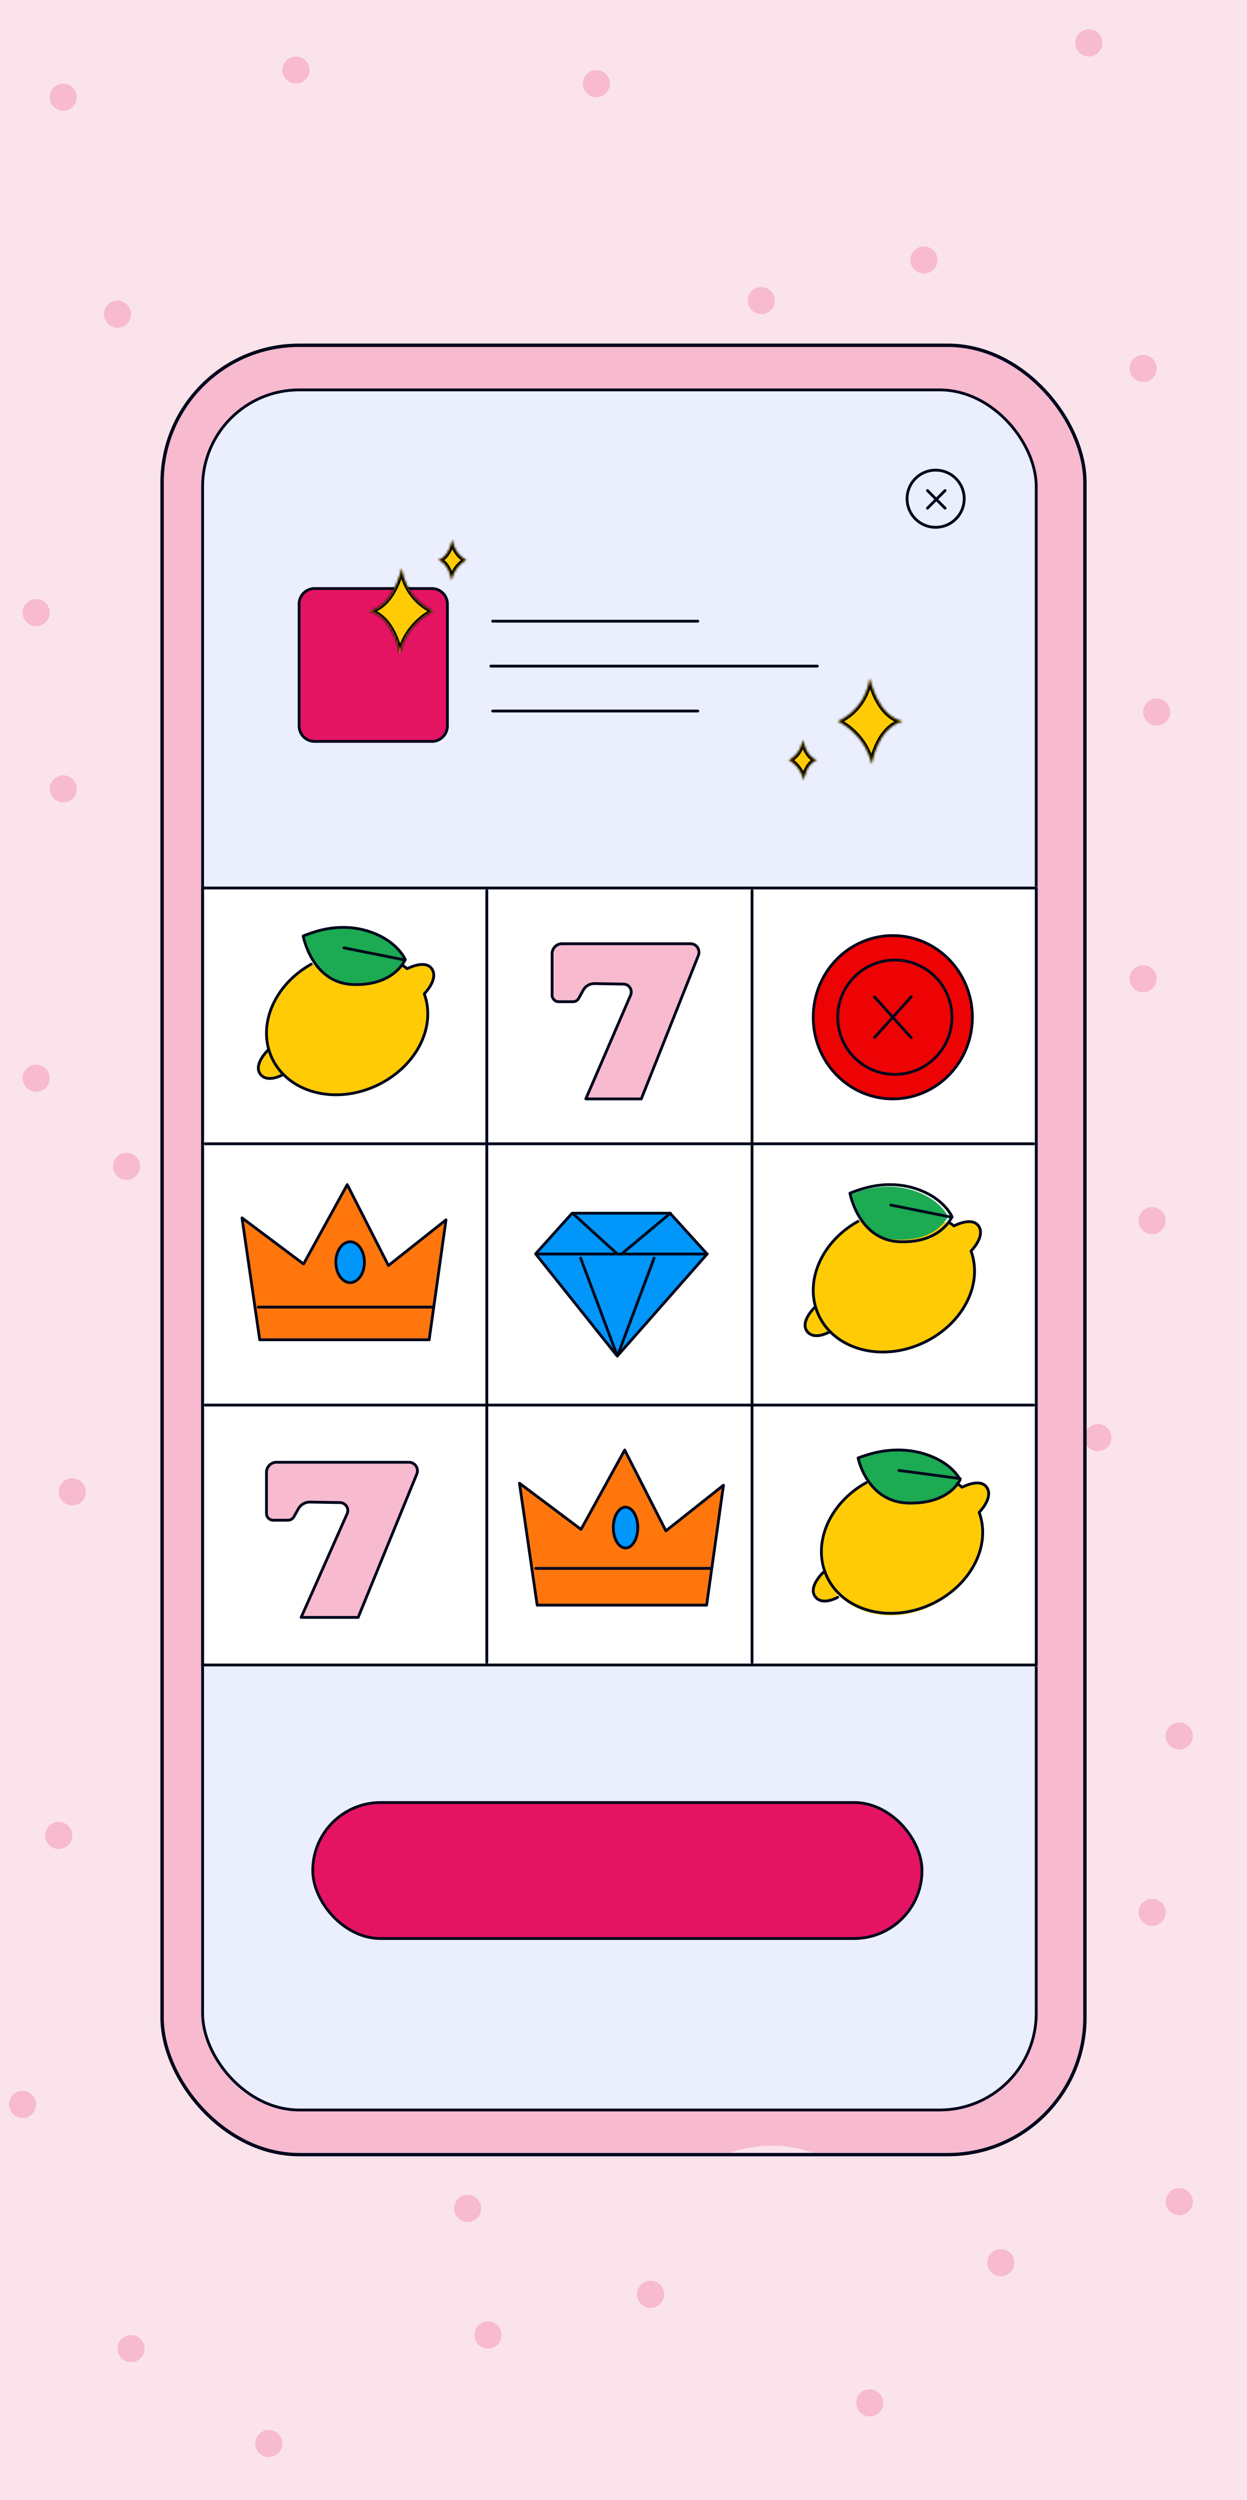 <svg xmlns="http://www.w3.org/2000/svg" width="552" height="1106" fill="none"><rect width="100%" height="100%" fill="#333333" stroke="none"/><g clip-path="url(#a)"><path fill="#fff" d="M0 0h552v1106H0z"/><g clip-path="url(#b)"><path fill="#FBE3EC" d="M0 0h552v1106H0z"/><circle cx="28" cy="43" r="6" fill="#F7BACF"/><circle r="6" fill="#F7BACF" transform="matrix(-1 0 0 1 510 540)"/><circle cx="131" cy="31" r="6" fill="#F7BACF"/><circle cx="10" cy="931" r="6" fill="#F7BACF"/><circle r="6" fill="#F7BACF" transform="matrix(-1 0 0 1 407 528)"/><circle r="6" fill="#F7BACF" transform="matrix(-1 0 0 1 443 1001)"/><circle cx="16" cy="271" r="6" fill="#F7BACF"/><circle r="6" fill="#F7BACF" transform="matrix(-1 0 0 1 522 768)"/><circle cx="107" cy="242" r="6" fill="#F7BACF"/><circle r="6" fill="#F7BACF" transform="matrix(-1 0 0 1 431 739)"/><circle cx="83" cy="409" r="6" fill="#F7BACF"/><circle r="6" fill="#F7BACF" transform="matrix(-1 0 0 1 455 906)"/><circle cx="52" cy="139" r="6" fill="#F7BACF"/><circle r="6" fill="#F7BACF" transform="matrix(-1 0 0 1 486 636)"/><circle cx="482" cy="19" r="6" fill="#F7BACF"/><circle cx="274" cy="498" r="6" fill="#F7BACF"/><circle cx="361" cy="919" r="6" fill="#F7BACF"/><circle r="6" fill="#F7BACF" transform="matrix(-1 0 0 1 264 37)"/><circle r="6" fill="#F7BACF" transform="matrix(-1 0 0 1 56 516)"/><circle r="6" fill="#F7BACF" transform="matrix(-1 0 0 1 143 937)"/><circle cx="409" cy="115" r="6" fill="#F7BACF"/><circle cx="201" cy="594" r="6" fill="#F7BACF"/><circle cx="288" cy="1015" r="6" fill="#F7BACF"/><circle cx="373" cy="367" r="6" fill="#F7BACF"/><circle cx="165" cy="846" r="6" fill="#F7BACF"/><circle r="6" fill="#F7BACF" transform="matrix(-1 0 0 1 337 133)"/><circle r="6" fill="#F7BACF" transform="matrix(-1 0 0 1 129 612)"/><circle r="6" fill="#F7BACF" transform="matrix(-1 0 0 1 216 1033)"/><circle cx="506" cy="163" r="6" fill="#F7BACF"/><circle cx="298" cy="642" r="6" fill="#F7BACF"/><circle cx="385" cy="1063" r="6" fill="#F7BACF"/><circle r="6" fill="#F7BACF" transform="matrix(-1 0 0 1 240 181)"/><circle r="6" fill="#F7BACF" transform="matrix(-1 0 0 1 32 660)"/><circle r="6" fill="#F7BACF" transform="matrix(-1 0 0 1 119 1081)"/><circle cx="444" cy="242" r="6" fill="#F7BACF"/><circle cx="236" cy="721" r="6" fill="#F7BACF"/><circle r="6" fill="#F7BACF" transform="matrix(-1 0 0 1 302 260)"/><circle r="6" fill="#F7BACF" transform="matrix(-1 0 0 1 94 739)"/><circle cx="506" cy="433" r="6" fill="#F7BACF"/><circle cx="298" cy="912" r="6" fill="#F7BACF"/><circle r="6" fill="#F7BACF" transform="matrix(-1 0 0 1 240 451)"/><circle cx="16" cy="477" r="6" fill="#F7BACF"/><circle r="6" fill="#F7BACF" transform="matrix(-1 0 0 1 522 974)"/><circle cx="28" cy="349" r="6" fill="#F7BACF"/><circle r="6" fill="#F7BACF" transform="matrix(-1 0 0 1 510 846)"/><circle cx="512" cy="315" r="6" fill="#F7BACF"/><circle cx="304" cy="794" r="6" fill="#F7BACF"/><circle r="6" fill="#F7BACF" transform="matrix(-1 0 0 1 234 333)"/><circle r="6" fill="#F7BACF" transform="matrix(-1 0 0 1 26 812)"/><circle cx="415" cy="498" r="6" fill="#F7BACF"/><circle cx="207" cy="977" r="6" fill="#F7BACF"/><circle r="6" fill="#F7BACF" transform="matrix(-1 0 0 1 331 516)"/><circle r="6" fill="#F7BACF" transform="matrix(-1 0 0 1 58 1039)"/></g><g clip-path="url(#c)"><g clip-path="url(#d)"><path fill="#F7BACF" d="M842.621 152.273h-1140.59v800.023h1140.59V152.273Z"/><path fill="#FBE3EC" d="m207.865 375.815 43.539.219h194.627c.649 0-3.899-19.28-4.549-20.923-2.816-7.011-7.365-13.365-13.214-18.185-12.996-10.516-27.293-9.64-42.781-7.887 3.899-.438-11.697-15.117-13.538-16.542-7.798-6.134-17.654-9.53-27.402-9.968-9.422-.438-18.953 1.533-27.509 5.477-4.333 1.972-8.557 4.382-12.347 7.23-1.733 1.315-3.358 2.629-5.091 3.834-.325.219-4.224 2.958-2.816 3.287-14.404-3.396-30.109-5.587-44.622-2.629-25.885 5.258-45.489 29.577-49.496 55.977h5.307l-.108.11ZM207.865 703.795l43.539.219h194.627c.649 0-3.899-19.28-4.549-20.923-2.816-7.011-7.365-13.364-13.214-18.184-12.996-10.517-27.293-9.64-42.781-7.888 3.899-.438-11.697-15.117-13.538-16.541-7.798-6.135-17.654-9.531-27.402-9.969-9.422-.438-18.953 1.534-27.509 5.478-4.333 1.971-8.557 4.381-12.347 7.23-1.733 1.314-3.358 2.629-5.091 3.834-.325.219-4.224 2.957-2.816 3.286-14.404-3.396-30.109-5.587-44.622-2.629-25.885 5.258-45.489 29.577-49.496 55.978h5.307l-.108.109ZM289.906 534.225l-26.857.134H142.997c-.401 0 2.405-11.77 2.806-12.773 1.737-4.28 4.543-8.159 8.15-11.101 8.017-6.42 16.836-5.885 26.389-4.815-2.405-.268 7.215-9.229 8.351-10.098 4.81-3.745 10.889-5.819 16.902-6.086 5.812-.268 11.691.936 16.969 3.344 2.672 1.203 5.278 2.675 7.616 4.413 1.069.803 2.071 1.605 3.14 2.341.201.134 2.606 1.806 1.737 2.006 8.885-2.073 18.572-3.41 27.524-1.605 15.967 3.21 28.059 18.056 30.531 34.173h-3.273l.067.067ZM207.865 1022.58l43.539.22h194.627c.649 0-3.899-19.28-4.549-20.93-2.816-7.008-7.365-13.362-13.214-18.182-12.996-10.516-27.293-9.64-42.781-7.887 3.899-.439-11.697-15.118-13.538-16.542-7.798-6.134-17.654-9.53-27.402-9.968-9.422-.439-18.953 1.533-27.509 5.477-4.333 1.972-8.557 4.382-12.347 7.23-1.733 1.314-3.358 2.629-5.091 3.834-.325.219-4.224 2.958-2.816 3.286-14.404-3.396-30.109-5.587-44.622-2.629-25.885 5.258-45.489 29.578-49.496 55.981h5.307l-.108.11ZM289.906 853.006l-26.857.134H142.997c-.401 0 2.405-11.77 2.806-12.773 1.737-4.28 4.543-8.159 8.15-11.101 8.017-6.42 16.836-5.885 26.389-4.815-2.405-.268 7.215-9.229 8.351-10.098 4.81-3.745 10.889-5.818 16.902-6.086 5.812-.267 11.691.936 16.969 3.344 2.672 1.204 5.278 2.675 7.616 4.414 1.069.802 2.071 1.605 3.14 2.34.201.134 2.606 1.806 1.737 2.006 8.885-2.073 18.572-3.41 27.524-1.605 15.967 3.21 28.059 18.057 30.531 34.174h-3.273l.067.066Z"/></g><rect width="369.014" height="760.953" x="89.686" y="172.492" fill="#EAEEFD" stroke="#00081C" stroke-width="1.25" rx="42.723"/><path fill="#E51462" d="M191.743 260.367h-53.029a6.303 6.303 0 0 0-6.304 6.304v55.016a6.303 6.303 0 0 0 6.304 6.303h53.029a6.303 6.303 0 0 0 6.303-6.303v-55.016a6.303 6.303 0 0 0-6.303-6.304Z"/><path stroke="#00081C" stroke-linecap="round" stroke-linejoin="round" stroke-width="1.25" d="M191.183 260.367h-51.909a6.864 6.864 0 0 0-6.864 6.864v53.896a6.864 6.864 0 0 0 6.864 6.863h51.909a6.863 6.863 0 0 0 6.863-6.863v-53.896a6.864 6.864 0 0 0-6.863-6.864ZM217.3 294.688h144.493M218.094 314.555h90.796M218.094 274.816h90.796"/><path fill="#fff" d="M459.326 392.223H90.868v344.978h368.458V392.223Z"/><path fill="#FFCB05" d="M187.88 439.548s6.395-6.396 3.277-10.95c-2.914-4.263-10.614-.203-10.614-.203l-.377.131c-.725-.624-1.378-1.044-2.161-1.595l-40.354-.392c-15.573 8.629-23.418 25.321-18.328 39.388l-.566-.957s-6.699 6.294-3.581 10.63c3.117 4.337 10.077.348 10.077.348l-1.131-1.899c9.078 10.441 26.202 13.53 41.848 6.497 17.792-7.991 27.304-25.785 21.809-40.853l.072-.131.029-.014Z"/><path stroke="#00081C" stroke-linecap="round" stroke-linejoin="round" stroke-width="1.25" d="M137.795 426.539c-16.187 8.992-24.028 26.758-17.576 41.173 6.886 15.373 27.398 21.116 45.842 12.835 17.75-7.991 27.239-25.786 21.757-40.854l.072-.13s6.379-6.396 3.269-10.95c-2.907-4.264-10.589-.203-10.589-.203l-.376.13c-.723-.623-1.374-1.044-2.155-1.595"/><path fill="#FFCB05" d="M429.907 553.337s6.394-6.396 3.277-10.95c-2.915-4.263-10.615-.203-10.615-.203l-.377.131c-.725-.624-1.377-1.044-2.16-1.595l-40.354-.392c-15.574 8.629-23.418 25.321-18.329 39.388l-.565-.957s-6.699 6.294-3.582 10.63c3.118 4.337 10.078.348 10.078.348l-1.131-1.899c9.077 10.441 26.202 13.53 41.848 6.497 17.791-7.991 27.304-25.785 21.808-40.853l.073-.131.029-.014Z"/><path fill="#1CAA53" d="M376.243 528.492s3.65 19.415 21.283 19.946c17.633.53 22.065-10.301 22.065-10.301s-3.314-7.733-15.479-11.53c-7.258-2.275-15.046-2.08-22.359.028a69.52 69.52 0 0 0-5.51 1.857Z"/><path stroke="#00081C" stroke-linecap="round" stroke-linejoin="round" stroke-width="1.25" d="M118.73 464.469s-6.657 6.289-3.559 10.623c3.098 4.333 10.015.347 10.015.347"/><path fill="#FFCB05" d="M433.52 669.138s6.394-6.496 3.277-11.121c-2.915-4.33-10.614-.206-10.614-.206l-.377.133c-.725-.634-1.378-1.061-2.161-1.621l-40.354-.397c-15.573 8.763-23.418 25.716-18.328 40.004l-.566-.973s-6.699 6.393-3.582 10.797c3.118 4.404 10.078.353 10.078.353l-1.131-1.929c9.077 10.604 26.202 13.742 41.848 6.598 17.792-8.115 27.304-26.188 21.808-41.491l.073-.133.029-.014Z"/><path fill="#1CAA53" d="M379.856 644.992s3.802 19.416 22.17 19.947c18.367.516 22.985-10.302 22.985-10.302s-3.452-7.733-16.125-11.53c-7.559-2.275-15.673-2.08-23.291.028a74.639 74.639 0 0 0-5.739 1.857Z"/><path stroke="#00081C" stroke-linecap="round" stroke-linejoin="round" stroke-width="1.25" d="M383.435 655.926c-16.188 8.991-24.028 26.757-17.576 41.173 6.885 15.373 27.398 21.116 45.842 12.835 17.749-7.991 27.239-25.786 21.756-40.854l.073-.131s6.379-6.395 3.269-10.949c-2.908-4.264-10.589-.203-10.589-.203l-.376.13c-.724-.623-1.374-1.044-2.156-1.595"/><path stroke="#00081C" stroke-linecap="round" stroke-linejoin="round" stroke-width="1.25" d="M379.856 644.992s3.802 19.415 22.17 19.946c18.367.53 22.985-10.301 22.985-10.301s-3.452-7.733-16.125-11.53c-7.559-2.275-15.673-2.08-23.291.028a74.639 74.639 0 0 0-5.739 1.857ZM397.918 650.508l27.092 3.612M364.37 695.66s-6.658 6.29-3.56 10.623c3.098 4.333 10.015.348 10.015.348M379.821 540.328c-16.187 8.992-24.027 26.758-17.576 41.173 6.886 15.373 27.399 21.116 45.842 12.835 17.75-7.991 27.239-25.786 21.757-40.854l.072-.13s6.38-6.396 3.27-10.95c-2.908-4.264-10.589-.203-10.589-.203l-.377.13c-.723-.623-1.374-1.044-2.155-1.595"/><path stroke="#00081C" stroke-linecap="round" stroke-linejoin="round" stroke-width="1.25" d="M376.243 527.86s3.802 20.909 22.169 21.48c18.368.571 22.985-11.093 22.985-11.093s-3.452-8.328-16.124-12.417c-7.56-2.45-15.673-2.239-23.291.03a70.98 70.98 0 0 0-5.739 2v0ZM394.305 533.102l27.092 5.418M360.756 578.258s-6.657 6.289-3.559 10.623c3.098 4.333 10.015.347 10.015.347"/><path fill="#FF760D" d="M237.786 710.107h75.002l7.464-53.053-25.476 20.189-18.245-35.77-19.337 35.116-27.251-20.421 7.843 53.939ZM114.966 592.709h75.003l7.463-53.053-25.49 20.203-18.231-35.785-19.336 35.117-27.251-20.407 7.842 53.925Z"/><path stroke="#00081C" stroke-linecap="round" stroke-linejoin="round" stroke-width="1.25" d="M237.786 710.107h75.002l7.464-53.053-25.476 20.189-18.245-35.77-19.337 35.116-27.251-20.421 7.843 53.939ZM237.168 693.852h77.665"/><path fill="#0096FA" d="M276.904 684.819c2.992 0 5.418-4.043 5.418-9.03 0-4.988-2.426-9.031-5.418-9.031-2.993 0-5.419 4.043-5.419 9.031 0 4.987 2.426 9.03 5.419 9.03ZM154.988 567.421c3.491 0 6.321-4.043 6.321-9.031 0-4.987-2.83-9.031-6.321-9.031-3.492 0-6.322 4.044-6.322 9.031 0 4.988 2.83 9.031 6.322 9.031Z"/><path stroke="#00081C" stroke-linecap="round" stroke-linejoin="round" stroke-width="1.25" d="M276.904 684.819c2.992 0 5.418-4.043 5.418-9.03 0-4.988-2.426-9.031-5.418-9.031-2.993 0-5.419 4.043-5.419 9.031 0 4.987 2.426 9.03 5.419 9.03ZM114.966 592.709h75.003l7.463-53.053-25.49 20.203-18.231-35.785-19.336 35.117-27.251-20.407 7.842 53.925ZM114.349 578.258h77.665"/><path stroke="#00081C" stroke-linecap="round" stroke-linejoin="round" stroke-width="1.25" d="M154.988 567.421c3.491 0 6.321-4.043 6.321-9.031 0-4.987-2.83-9.031-6.321-9.031-3.492 0-6.322 4.044-6.322 9.031 0 4.988 2.83 9.031 6.322 9.031Z"/><path fill="#ED0303" d="M395.208 486.141c19.451 0 35.22-16.173 35.22-36.123s-15.769-36.123-35.22-36.123c-19.452 0-35.221 16.173-35.221 36.123s15.769 36.123 35.221 36.123Z"/><path stroke="#00081C" stroke-linecap="round" stroke-linejoin="round" stroke-width="1.25" d="M395.208 486.141c19.451 0 35.22-16.173 35.22-36.123s-15.769-36.123-35.22-36.123c-19.452 0-35.221 16.173-35.221 36.123s15.769 36.123 35.221 36.123Z"/><path stroke="#00081C" stroke-linecap="round" stroke-linejoin="round" stroke-width="1.25" d="M396.111 475.307c13.965 0 25.286-11.321 25.286-25.286 0-13.966-11.321-25.287-25.286-25.287-13.966 0-25.287 11.321-25.287 25.287 0 13.965 11.321 25.286 25.287 25.286ZM387.08 459.05l16.256-18.062M403.336 459.05l-16.256-18.062"/><path fill="#F7BACF" d="M259.34 486.146h24.535l25.265-63.449c.986-2.483-.801-5.185-3.444-5.185h-56.945c-2.401 0-4.358 1.99-4.358 4.43v18.244c0 1.642 1.314 2.964 2.915 2.964h6.344a2.897 2.897 0 0 0 2.544-1.525l1.943-3.545a5.675 5.675 0 0 1 5.045-2.948l12.86.232c2.458.044 4.073 2.615 3.087 4.91l-19.806 45.858.015.014ZM133.323 715.525h25.217l25.967-63.449c1.013-2.484-.823-5.185-3.54-5.185H122.44c-2.467 0-4.479 1.99-4.479 4.43v18.244c0 1.642 1.351 2.964 2.996 2.964h6.521a2.989 2.989 0 0 0 2.614-1.526l1.998-3.544c1.042-1.845 3.04-2.978 5.184-2.949l13.218.233c2.526.043 4.186 2.614 3.172 4.91l-20.355 45.857.014.015Z"/><path stroke="#00081C" stroke-linecap="round" stroke-linejoin="round" stroke-width="1.25" d="M259.34 486.146h24.535l25.265-63.449c.986-2.483-.801-5.185-3.444-5.185h-56.945c-2.401 0-4.358 1.99-4.358 4.43v18.244c0 1.642 1.314 2.964 2.915 2.964h6.344a2.897 2.897 0 0 0 2.544-1.525l1.943-3.545a5.675 5.675 0 0 1 5.045-2.948l12.86.232c2.458.044 4.073 2.615 3.087 4.91l-19.806 45.858.015.014ZM133.323 715.525h25.217l25.967-63.449c1.013-2.484-.823-5.185-3.54-5.185H122.44c-2.467 0-4.479 1.99-4.479 4.43v18.244c0 1.642 1.351 2.964 2.996 2.964h6.521a2.989 2.989 0 0 0 2.614-1.526l1.998-3.544c1.042-1.845 3.04-2.978 5.184-2.949l13.218.233c2.526.043 4.186 2.614 3.172 4.91l-20.355 45.857.014.015Z"/><path fill="#0096FA" d="m273.235 599.932-36.067-45.155h75.859l-39.792 45.155Z"/><path fill="#0096FA" d="m237.168 554.605 16.086-17.886h43.367l16.406 18.061-75.859-.175Z"/><path stroke="#00081C" stroke-linecap="round" stroke-linejoin="round" stroke-width="1.25" d="m273.235 599.932-36.067-45.155h75.859l-39.792 45.155ZM273.292 599.934l-16.256-43.348M273.291 599.934l16.256-43.348"/><path stroke="#00081C" stroke-linecap="round" stroke-linejoin="round" stroke-width="1.25" d="m237.168 554.605 16.086-17.886h43.367l16.406 18.061M253.423 536.719l19.868 18.061M296.772 536.719l-21.674 18.061"/><path stroke="#00081C" stroke-linecap="round" stroke-linejoin="round" stroke-width="1.25" d="M89.688 736.576V392.848h369.014v343.728H89.688ZM215.494 394.027v341.366M332.895 394.027v341.366M90.868 621.605H457.52M90.868 506.012H457.52"/><path fill="#1CAA53" d="M134.217 414.071s3.801 20.909 22.169 21.48c18.368.571 22.985-11.093 22.985-11.093s-3.452-8.328-16.124-12.417c-7.56-2.45-15.673-2.239-23.291.03a70.33 70.33 0 0 0-5.739 2Z"/><path stroke="#00081C" stroke-linecap="round" stroke-linejoin="round" stroke-width="1.25" d="m152.278 419.316 27.093 5.419M134.217 414.071s3.801 20.909 22.169 21.48c18.368.571 22.985-11.093 22.985-11.093s-3.452-8.328-16.124-12.417c-7.56-2.45-15.673-2.239-23.291.03a70.33 70.33 0 0 0-5.739 2v0ZM410.56 217.02l7.791 7.791M418.351 217.02l-7.792 7.791M414.171 233.275c6.983 0 12.644-5.661 12.644-12.644 0-6.982-5.661-12.643-12.644-12.643-6.982 0-12.643 5.661-12.643 12.643 0 6.983 5.661 12.644 12.643 12.644Z"/><rect width="269.675" height="60.16" x="138.453" y="797.43" fill="#E51462" stroke="#00081C" stroke-width="1.25" rx="30.08"/><mask id="e" fill="#fff"><path d="M361.794 336.21c-4.99 1.346-6.058 9.047-6.058 9.047-1.424-6.619-6.586-9.047-6.586-9.047v.032s5.162-1.97 6.224-9.047c0 0 1.46 8.075 6.42 9.047"/></mask><path fill="#FFCB05" d="M361.794 336.21c-4.99 1.346-6.058 9.047-6.058 9.047-1.424-6.619-6.586-9.047-6.586-9.047v.032s5.162-1.97 6.224-9.047c0 0 1.46 8.075 6.42 9.047"/><path fill="#000" d="m355.736 345.257-1.222.263 2.46-.091-1.238-.172Zm-6.586-9.047.532-1.131-1.782-.838v1.969h1.25Zm0 .032h-1.25v1.815l1.696-.647-.446-1.168Zm6.224-9.047 1.23-.222-2.466.037 1.236.185Zm6.094 7.808c-3.07.828-4.793 3.557-5.725 5.746a19.13 19.13 0 0 0-1.24 4.302l-.004.023-.001.007v.003l1.238.173 1.238.172v.001-.001l.002-.01.008-.052c.007-.048.02-.122.037-.219a16.607 16.607 0 0 1 1.023-3.42c.85-1.998 2.156-3.793 4.075-4.311l-.651-2.414Zm-4.51 9.991c-.774-3.597-2.569-6.068-4.175-7.637a14.05 14.05 0 0 0-2.12-1.71 10.083 10.083 0 0 0-.976-.566l-.002-.001-.002-.001-.533 1.131-.533 1.131v-.001h-.002l-.001-.001.002.001.026.013c.027.014.07.036.13.069.118.065.298.17.523.317.45.294 1.074.755 1.741 1.406 1.33 1.3 2.828 3.352 3.478 6.375l2.444-.526Zm-9.058-8.784v.032h2.5v-.032h-2.5Zm1.25.032c.446 1.168.447 1.168.448 1.168l.001-.001.003-.001.008-.003.022-.009.065-.027a8.759 8.759 0 0 0 .912-.469 11.454 11.454 0 0 0 2.124-1.629c1.598-1.547 3.301-4.051 3.877-7.89l-2.472-.371c-.486 3.237-1.895 5.256-3.143 6.464a8.892 8.892 0 0 1-1.657 1.273 6.084 6.084 0 0 1-.618.321l-.022.009c-.001 0-.001 0 0 0l.002-.001.002-.001h.001c.001 0 .002-.001.447 1.167Zm6.224-9.047-1.23.223v.001l.001.003.001.007.004.023.016.08.06.284c.054.241.136.581.249.99.226.816.585 1.923 1.113 3.071 1.016 2.206 2.853 4.982 5.965 5.592l.481-2.453c-1.847-.363-3.22-2.111-4.175-4.184a18.21 18.21 0 0 1-1.192-3.56l-.05-.231-.011-.056-.002-.012v-.001l-1.23.223Z" mask="url(#e)"/><mask id="f" fill="#fff"><path d="M399.723 319.036c-11.405 2.827-13.846 18.999-13.846 18.999-3.255-13.901-15.053-18.999-15.053-18.999v.068s11.798-4.138 14.226-18.999c0 0 3.336 16.957 14.673 18.999"/></mask><path fill="#FFCB05" d="M399.723 319.036c-11.405 2.827-13.846 18.999-13.846 18.999-3.255-13.901-15.053-18.999-15.053-18.999v.068s11.798-4.138 14.226-18.999c0 0 3.336 16.957 14.673 18.999"/><path fill="#000" d="m385.877 338.035-1.217.285 2.453-.098-1.236-.187Zm-15.053-18.999.496-1.147-1.746-.754v1.901h1.25Zm0 .068h-1.25v1.763l1.664-.583-.414-1.18Zm14.226-18.999 1.226-.241-2.46.04 1.234.201Zm14.372 17.718c-6.254 1.55-9.94 6.727-12.033 11.247a36.682 36.682 0 0 0-2.611 8.021c-.046.234-.08.419-.102.548l-.026.15-.006.041-.002.012-.001.004v.001l1.236.188 1.236.187.001-.006.004-.028.021-.122c.019-.109.049-.274.091-.488a34.225 34.225 0 0 1 2.427-7.457c1.979-4.272 5.216-8.595 10.367-9.871l-.602-2.427Zm-12.328 19.927c-1.699-7.258-5.633-12.22-9.129-15.357a30.299 30.299 0 0 0-4.603-3.414 22.775 22.775 0 0 0-1.46-.812 15.142 15.142 0 0 0-.416-.202c-.049-.024-.088-.041-.116-.054a.65.65 0 0 1-.044-.019l-.003-.002-.002-.001-.497 1.147-.496 1.148-.001-.001.002.001a27.914 27.914 0 0 1 5.966 4.069c3.217 2.887 6.81 7.424 8.365 14.067l2.434-.57Zm-17.52-18.714v.068h2.5v-.068h-2.5Zm1.25.068c.414 1.18.415 1.179.415 1.179h.002l.004-.002.011-.004a.613.613 0 0 0 .036-.013l.12-.046c.101-.039.243-.097.422-.174.357-.155.861-.391 1.467-.72a24.439 24.439 0 0 0 4.556-3.212c3.433-3.052 7.159-8.048 8.426-15.805l-2.467-.403c-1.16 7.104-4.546 11.607-7.62 14.339a21.925 21.925 0 0 1-4.086 2.883c-.537.292-.975.496-1.272.625a9.78 9.78 0 0 1-.413.168l-.016.006h-.001.001c.001 0 .002-.001.415 1.179Zm14.226-18.999c-1.227.242-1.227.242-1.226.243v.001l.001.004.002.012.009.043.033.155a37.187 37.187 0 0 0 .683 2.585c.504 1.668 1.299 3.922 2.465 6.251 2.3 4.592 6.215 9.806 12.484 10.935l.443-2.46c-5.067-.913-8.489-5.198-10.691-9.595-1.085-2.166-1.832-4.278-2.308-5.854a35.369 35.369 0 0 1-.515-1.881c-.054-.224-.093-.398-.119-.514a20.555 20.555 0 0 0-.033-.16l-.002-.006v-.001.001l-1.226.241Z" mask="url(#f)"/><mask id="g" fill="#fff"><path d="M193.819 247.71c4.989 1.346 6.057 9.047 6.057 9.047 1.424-6.619 6.586-9.047 6.586-9.047v.032s-5.162-1.97-6.224-9.047c0 0-1.459 8.075-6.419 9.047"/></mask><path fill="#FFCB05" d="M193.819 247.71c4.989 1.346 6.057 9.047 6.057 9.047 1.424-6.619 6.586-9.047 6.586-9.047v.032s-5.162-1.97-6.224-9.047c0 0-1.459 8.075-6.419 9.047"/><path fill="#000" d="m199.876 256.757 1.222.263-2.46-.091 1.238-.172Zm6.586-9.047-.532-1.131 1.782-.838v1.969h-1.25Zm0 .032h1.25v1.815l-1.696-.647.446-1.168Zm-6.224-9.047-1.23-.222 2.466.037-1.236.185Zm-6.094 7.808c3.071.828 4.794 3.557 5.725 5.746a19.13 19.13 0 0 1 1.181 3.95c.022.116.037.209.048.274l.011.078.004.023.001.007v.003l-1.238.173-1.238.172v.001-.001l-.001-.01a.902.902 0 0 1-.008-.052c-.008-.048-.02-.122-.038-.219a16.607 16.607 0 0 0-1.023-3.42c-.85-1.998-2.155-3.793-4.075-4.311l.651-2.414Zm4.51 9.991c.774-3.597 2.569-6.068 4.176-7.637a14.05 14.05 0 0 1 2.119-1.71 10.337 10.337 0 0 1 .888-.522l.061-.031.02-.009.007-.004.003-.001.001-.001.533 1.131.533 1.131.001-.001h.001l.002-.001-.003.001-.026.013c-.026.014-.07.036-.129.069a7.96 7.96 0 0 0-.524.317c-.45.294-1.073.755-1.74 1.406-1.331 1.3-2.828 3.352-3.479 6.375l-2.444-.526Zm9.058-8.784v.032h-2.5v-.032h2.5Zm-1.25.032-.447 1.168-.002-.001-.003-.001-.008-.003a.165.165 0 0 0-.022-.009l-.065-.027a8.6 8.6 0 0 1-.911-.469 11.455 11.455 0 0 1-2.125-1.629c-1.598-1.547-3.301-4.051-3.877-7.89l2.472-.371c.486 3.237 1.895 5.256 3.144 6.464a8.859 8.859 0 0 0 1.656 1.273 6.256 6.256 0 0 0 .618.321l.022.009c.001 0 .001 0 0 0l-.002-.001-.002-.001h-.001c-.001 0-.001-.001-.447 1.167Zm-6.224-9.047 1.23.223v.004l-.002.007-.004.023-.016.08a19.844 19.844 0 0 1-.309 1.274 20.666 20.666 0 0 1-1.113 3.071c-1.015 2.206-2.852 4.982-5.965 5.592l-.481-2.453c1.848-.363 3.221-2.111 4.175-4.184a18.21 18.21 0 0 0 1.193-3.56l.049-.231.011-.056.002-.012v-.001l1.23.223Z" mask="url(#g)"/><mask id="h" fill="#fff"><path d="M163.115 270.271c11.405 2.826 13.846 18.998 13.846 18.998 3.255-13.9 15.053-18.998 15.053-18.998v.067s-11.799-4.137-14.226-18.998c0 0-3.336 16.957-14.673 18.998"/></mask><path fill="#FFCB05" d="M163.115 270.271c11.405 2.826 13.846 18.998 13.846 18.998 3.255-13.9 15.053-18.998 15.053-18.998v.067s-11.799-4.137-14.226-18.998c0 0-3.336 16.957-14.673 18.998"/><path fill="#000" d="m176.961 289.269 1.217.285-2.453-.098 1.236-.187Zm15.053-18.998-.496-1.148 1.746-.754v1.902h-1.25Zm0 .067h1.25v1.763l-1.664-.583.414-1.18Zm-14.226-18.998-1.226-.241 2.46.039-1.234.202Zm-14.372 17.717c6.254 1.55 9.94 6.727 12.033 11.248a36.619 36.619 0 0 1 2.713 8.568l.025.15.007.042.002.012v.003l.001.002-1.236.187-1.236.188v-.001l-.001-.005-.004-.028-.021-.122a21.47 21.47 0 0 0-.091-.488 34.155 34.155 0 0 0-2.428-7.458c-1.978-4.272-5.215-8.595-10.366-9.871l.602-2.427Zm12.328 19.927c1.699-7.258 5.632-12.219 9.129-15.357a30.318 30.318 0 0 1 4.603-3.414 23.175 23.175 0 0 1 1.46-.811c.177-.09.317-.157.415-.203l.117-.053a.37.37 0 0 1 .033-.015l.011-.005.003-.002h.002s.001-.001.497 1.147l.496 1.147h.001v-.001l-.002.001-.017.008-.083.038c-.075.035-.192.091-.344.168-.305.154-.752.393-1.302.724a27.881 27.881 0 0 0-4.22 3.132c-3.217 2.886-6.81 7.424-8.365 14.066l-2.434-.57Zm17.52-18.713v.067h-2.5v-.067h2.5Zm-1.25.067c-.414 1.18-.415 1.18-.415 1.179h-.002a.008.008 0 0 1-.004-.002l-.011-.004-.036-.013a13.052 13.052 0 0 1-.542-.22c-.357-.155-.861-.39-1.467-.719a24.451 24.451 0 0 1-4.556-3.213c-3.433-3.051-7.16-8.048-8.427-15.805l2.468-.403c1.16 7.104 4.546 11.607 7.62 14.34a21.94 21.94 0 0 0 4.086 2.883c.537.291.975.495 1.272.624.148.065.262.11.335.139l.078.03.016.005.001.001h-.001l-.001-.001-.414 1.179Zm-14.226-18.998c1.227.241 1.226.242 1.226.242v.001l-.001.004-.002.012a37.43 37.43 0 0 1-.725 2.784c-.504 1.668-1.299 3.922-2.465 6.25-2.3 4.592-6.215 9.806-12.484 10.936l-.444-2.461c5.068-.912 8.49-5.197 10.692-9.594 1.085-2.166 1.832-4.279 2.308-5.854a35.355 35.355 0 0 0 .634-2.396 20.555 20.555 0 0 1 .033-.159l.002-.006v-.001l1.226.242Z" mask="url(#h)"/></g><rect width="408.5" height="800.438" x="71.75" y="152.75" stroke="#00081C" stroke-width="1.5" rx="60.66"/></g><defs><clipPath id="a"><path fill="#fff" d="M0 0h552v1106H0z"/></clipPath><clipPath id="b"><path fill="#fff" d="M0 0h552v1106H0z"/></clipPath><clipPath id="c"><rect width="410" height="801.938" x="71" y="152" fill="#fff" rx="61.41"/></clipPath><clipPath id="d"><path fill="#fff" d="M-297.969 152.273h1140.59v800.023h-1140.59z"/></clipPath></defs></svg>